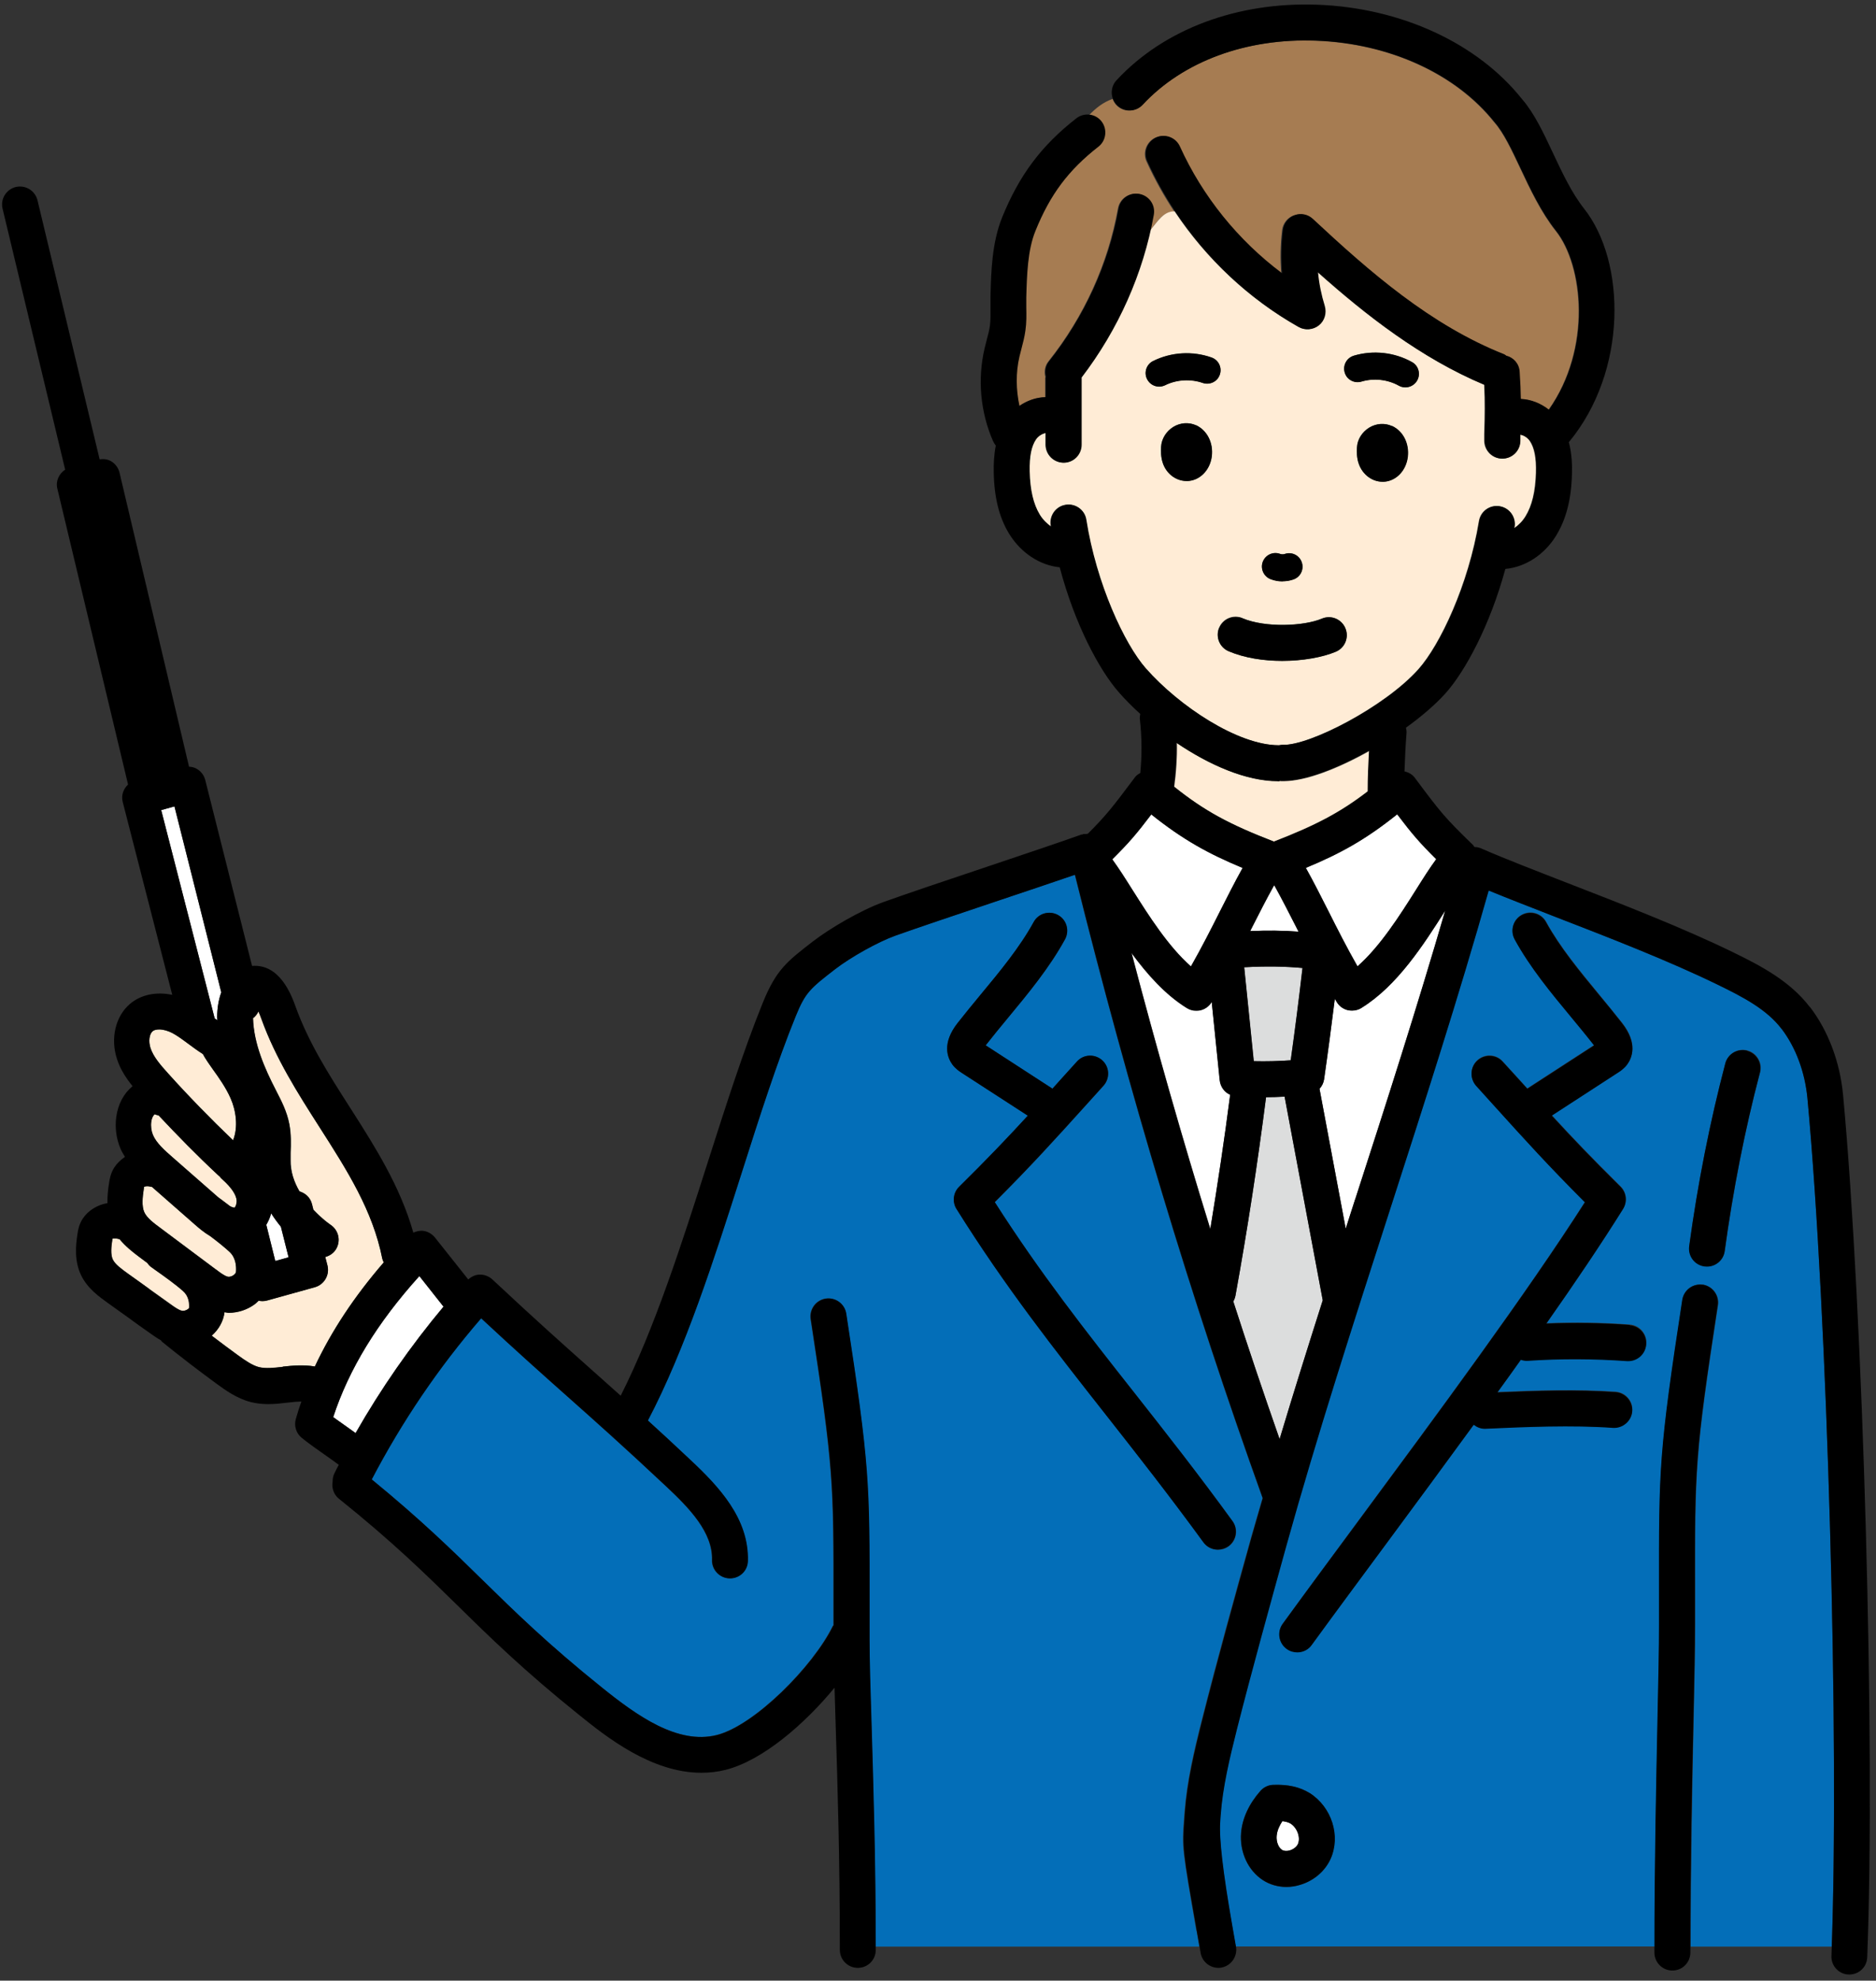 <svg width="397" height="419" viewBox="0 0 397 419" fill="none" xmlns="http://www.w3.org/2000/svg">
<rect x="0" y="0" width="397" height="419" fill="#333333" stroke="none"/>
<path d="M75.252 303.162C80.675 293.726 86.877 284.759 93.858 276.417L88.747 269.949C79.802 279.854 73.818 289.664 70.514 299.787C71.231 300.318 72.042 300.881 72.883 301.474C73.662 302.037 74.473 302.599 75.252 303.162Z" fill="white"/>
<path d="M61.071 265.981L59.45 259.545C58.734 258.67 58.017 257.702 57.362 256.671C57.144 257.514 56.77 258.326 56.334 259.108L58.235 266.762L61.04 265.981H61.071Z" fill="white"/>
<path d="M54.807 289.196C56.24 289.539 57.986 289.352 59.856 289.133C61.944 288.883 64.25 288.664 66.65 289.102C70.109 281.666 74.94 274.355 81.236 267.075C81.111 266.825 80.986 266.575 80.924 266.294C78.929 256.108 73.444 247.547 67.647 238.487C63.066 231.332 58.36 223.958 55.337 215.553C55.118 214.929 54.9 214.429 54.713 213.96C54.433 214.522 54.09 215.022 53.56 215.397C53.716 220.802 56.053 226.083 58.36 230.551L58.547 230.925C59.575 232.894 60.728 235.112 61.227 237.737C61.663 239.892 61.601 242.048 61.539 243.923V245.423C61.476 247.86 62.255 250.109 63.377 252.015C64.624 252.39 65.684 253.327 66.026 254.671L66.338 255.921C68.177 257.858 69.829 259.014 69.985 259.108C71.73 260.295 72.166 262.638 71.013 264.388C70.483 265.169 69.704 265.669 68.832 265.888L69.299 267.7C69.798 269.699 68.613 271.73 66.619 272.293L56.49 275.104C56.147 275.198 55.804 275.229 55.492 275.229C55.243 275.229 54.994 275.167 54.744 275.136C54.433 275.417 54.121 275.729 53.778 275.979C52.189 277.104 50.288 277.698 48.418 277.698C48.106 277.698 47.825 277.604 47.514 277.573C47.296 279.479 46.33 281.197 44.802 282.541C46.61 283.915 48.449 285.29 50.288 286.634C51.908 287.821 53.404 288.821 54.807 289.196V289.196Z" fill="#FFECD6"/>
<path d="M274.809 197.088C274.684 196.807 274.529 196.557 274.404 196.276C272.846 193.214 271.35 190.277 269.667 187.215C267.984 190.246 266.488 193.183 264.929 196.276C264.805 196.495 264.711 196.745 264.587 196.963C268.295 196.807 271.661 196.869 274.809 197.088V197.088Z" fill="white"/>
<path d="M376.972 217.615C373.855 213.523 368.931 210.929 363.352 208.211C353.036 203.212 340.32 198.275 329.069 193.901C324.052 191.964 319.221 190.09 314.982 188.34C308.687 210.617 301.269 233.612 294.07 255.921C286.465 279.416 278.611 303.693 272.16 326.97C268.638 339.623 264.992 352.715 261.719 365.681C260.161 371.867 258.696 377.96 258.26 383.959L258.166 385.333C257.896 388.708 258.738 395.977 260.691 407.142L261.501 411.766H350.169C350.169 393.207 350.543 376.647 350.823 363.275C351.01 355.027 351.135 348.309 351.135 343.748V336.499C351.104 310.566 351.104 307.223 356.059 274.948C356.371 272.886 358.334 271.449 360.391 271.761C362.448 272.074 363.882 274.011 363.57 276.104C358.709 307.817 358.708 310.535 358.74 336.499V343.779C358.74 348.403 358.615 355.152 358.428 363.463C358.148 376.804 357.805 393.332 357.773 411.797H387.631C389.22 366.962 386.696 277.323 382.488 232.238C381.958 226.739 380.026 221.521 377.034 217.584L376.972 217.615ZM281.541 393.269C280.357 395.894 278.019 397.893 275.09 398.737C274.123 399.018 273.157 399.174 272.191 399.174C270.415 399.174 268.7 398.706 267.236 397.737C264.088 395.706 262.28 391.77 262.623 387.677C262.904 384.646 264.306 381.584 266.706 378.866C267.392 378.085 268.358 377.616 269.386 377.585C272.534 377.46 275.058 378.022 277.115 379.303C281.821 382.271 283.754 388.395 281.541 393.269ZM344.621 287.852C344.621 287.852 344.434 287.852 344.341 287.852C337.36 287.321 330.285 287.321 323.304 287.79C322.805 287.79 322.338 287.727 321.87 287.571C320.249 289.852 318.598 292.164 316.915 294.476C324.769 294.132 333.931 293.851 341.941 294.413C344.029 294.569 345.588 296.382 345.432 298.475C345.276 300.568 343.406 302.099 341.38 301.974C332.778 301.349 322.587 301.818 314.359 302.162C314.297 302.162 314.234 302.162 314.203 302.162C313.33 302.162 312.551 301.818 311.897 301.318C305.819 309.629 299.68 317.971 293.758 325.97C287.93 333.843 282.414 341.279 277.614 347.903C276.866 348.934 275.713 349.465 274.56 349.465C273.781 349.465 273.001 349.215 272.316 348.747C270.633 347.497 270.259 345.122 271.474 343.435C276.305 336.811 281.821 329.344 287.65 321.439C304.323 298.881 323.148 273.48 335.396 254.265C327.698 246.61 322.93 241.33 316.011 233.644L312.395 229.644C310.993 228.082 311.087 225.676 312.645 224.27C314.203 222.864 316.603 222.958 318.005 224.52L321.652 228.52C322.182 229.113 322.68 229.676 323.21 230.238L337.328 221.084C337.328 221.084 337.328 221.052 337.297 221.021C335.77 219.084 334.181 217.116 332.56 215.178C328.259 209.992 323.834 204.618 320.561 198.65C319.564 196.807 320.218 194.495 322.057 193.495C323.896 192.495 326.202 193.151 327.199 194.995C330.129 200.338 334.336 205.399 338.388 210.336C340.04 212.366 341.692 214.366 343.281 216.366C346.647 220.677 345.401 223.708 344.372 225.114C343.686 226.02 342.876 226.551 342.409 226.864L328.415 235.924C332.778 240.674 336.986 245.079 342.938 250.953C344.216 252.203 344.434 254.171 343.499 255.671C338.949 262.951 333.37 271.199 327.262 279.916C333.152 279.697 339.074 279.76 344.902 280.197C346.99 280.353 348.548 282.166 348.393 284.259C348.237 286.259 346.585 287.79 344.621 287.79V287.852ZM372.453 226.895C369.274 238.955 366.781 251.64 365.004 264.606C364.755 266.512 363.134 267.887 361.264 267.887C361.108 267.887 360.921 267.887 360.734 267.856C358.646 267.575 357.213 265.669 357.493 263.575C359.301 250.297 361.856 237.299 365.129 224.927C365.659 222.896 367.716 221.708 369.773 222.208C371.798 222.739 373.014 224.833 372.484 226.864L372.453 226.895Z" fill="#036EB8"/>
<path d="M265.335 224.489C267.953 224.552 270.539 224.489 273.126 224.302C274.03 217.865 274.871 211.304 275.619 204.774C271.911 204.431 267.921 204.368 263.278 204.618L265.303 224.489H265.335Z" fill="#DCDDDD"/>
<path d="M253.18 408.485C250.157 391.145 250.094 390.801 250.562 384.771L250.655 383.427C251.154 376.804 252.681 370.367 254.333 363.837C257.637 350.777 261.283 337.655 264.836 324.97C265.584 322.314 266.394 319.596 267.173 316.909C251.995 274.698 238.999 231.488 227.436 185.028C222.73 186.653 216.435 188.777 210.264 190.839C202.223 193.526 193.87 196.338 189.382 197.932C185.798 199.213 180.001 202.462 176.698 204.993C171.462 209.055 170.402 209.867 168.345 214.929C164.356 224.739 160.741 236.112 156.876 248.172C151.017 266.544 144.939 285.446 137.054 300.475C139.735 302.912 142.695 305.661 146.03 308.786C152.045 314.441 158.466 321.221 158.216 330.188C158.154 332.25 156.471 333.874 154.445 333.874H154.32C152.232 333.812 150.581 332.062 150.643 329.969C150.799 324.158 145.906 319.065 140.857 314.347C131.881 305.942 125.835 300.537 119.944 295.319C114.677 290.633 109.285 285.821 101.774 278.854C92.767 289.258 85.007 300.693 78.618 312.941C88.996 321.439 95.697 327.969 102.117 334.281C108.88 340.904 115.861 347.778 127.331 356.964C134.748 362.931 143.381 369.086 151.64 367.024C159.65 365.025 172.054 352.465 176.199 343.998C176.23 343.935 176.293 343.873 176.355 343.81V339.436C176.386 313.472 176.386 310.754 171.524 279.041C171.213 276.979 172.615 275.042 174.703 274.698C176.791 274.386 178.724 275.792 179.035 277.885C183.991 310.191 183.991 313.503 183.96 339.436V346.685C183.96 351.215 184.147 357.307 184.396 365.025C184.77 377.522 185.269 393.019 185.269 411.797H253.803L253.211 408.454L253.18 408.485ZM202.441 255.764C201.506 254.265 201.724 252.296 203.002 251.047C208.955 245.173 213.162 240.767 217.526 236.018L203.532 226.957C203.033 226.645 202.223 226.114 201.568 225.208C200.509 223.771 199.262 220.771 202.659 216.428C204.218 214.429 205.869 212.398 207.552 210.398C211.604 205.493 215.811 200.4 218.741 195.057C219.738 193.214 222.045 192.558 223.883 193.558C225.722 194.557 226.377 196.869 225.379 198.713C222.107 204.68 217.681 210.023 213.38 215.21C211.76 217.178 210.139 219.115 208.612 221.084C208.612 221.084 208.612 221.115 208.581 221.146L222.699 230.301C223.229 229.738 223.728 229.176 224.257 228.582L227.904 224.583C229.306 223.021 231.706 222.927 233.264 224.333C234.823 225.739 234.916 228.145 233.514 229.707L229.899 233.706C222.98 241.361 218.18 246.641 210.513 254.327C220.05 269.262 229.743 281.572 239.996 294.569C246.666 303.037 253.554 311.816 260.847 321.814C262.093 323.501 261.719 325.876 260.005 327.126C259.319 327.626 258.54 327.844 257.761 327.844C256.577 327.844 255.424 327.313 254.707 326.282C247.507 316.378 240.651 307.692 234.044 299.256C223.104 285.352 212.757 272.23 202.472 255.764H202.441Z" fill="#036EB8"/>
<path d="M261.002 275.354C264.15 285.134 267.423 294.819 270.789 304.443C273.718 294.694 276.804 284.853 279.92 275.073L271.848 231.988C270.539 232.05 269.23 232.081 267.921 232.113C266.145 246.11 263.963 260.232 261.439 274.136C261.345 274.573 261.189 274.979 260.971 275.354H261.002Z" fill="#DCDDDD"/>
<path d="M46.735 249.172C46.735 249.172 46.641 249.016 46.579 248.953C46.33 248.766 46.142 248.578 46.018 248.453C41.748 244.454 37.603 240.236 33.583 235.956C33.302 235.893 33.022 235.831 32.772 235.706C32.367 236.018 32.118 236.612 32.024 237.299C31.899 238.205 32.024 239.205 32.367 240.049C33.084 241.798 34.86 243.361 36.574 244.86L46.205 253.296L46.859 253.765C47.483 254.233 48.106 254.702 48.729 255.171C49.384 255.514 49.633 255.483 49.695 255.483C49.882 255.358 50.288 254.452 50.069 253.577C49.664 252.015 48.168 250.484 46.766 249.203L46.735 249.172Z" fill="#FFECD6"/>
<path d="M48.168 270.074C48.511 270.168 49.041 270.043 49.415 269.762C49.664 269.606 49.914 269.324 49.945 269.043C50.038 267.793 49.882 266.044 48.573 264.825C47.483 263.825 46.049 262.669 44.491 261.513C43.119 260.701 42.06 259.764 41.343 259.139L32.149 251.078C32.149 251.078 32.055 251.078 31.993 251.078C31.12 250.797 30.497 251.015 30.435 251.109C30.528 251.015 30.466 251.265 30.435 251.422C30.154 253.265 29.967 255.14 30.528 256.421C31.058 257.639 32.554 258.733 33.863 259.701L45.737 268.574C46.61 269.231 47.483 269.887 48.168 270.074Z" fill="#FFECD6"/>
<path d="M31.962 268.012C31.65 267.793 31.401 267.481 31.183 267.168L29.344 265.794C28.097 264.856 26.601 263.669 25.292 262.107C25.23 262.107 25.199 262.107 25.137 262.107C24.513 261.919 24.046 261.951 23.796 262.044C23.796 262.076 23.796 262.138 23.796 262.169C23.547 263.763 23.391 265.419 23.89 266.45C24.389 267.481 25.822 268.512 27.069 269.418C29.032 270.824 30.341 271.761 31.65 272.699C32.928 273.605 34.206 274.542 36.107 275.886C36.949 276.479 37.79 277.104 38.476 277.26C39.099 277.448 39.972 276.948 40.065 276.635C40.127 275.604 40.003 274.136 38.787 273.105C37.26 271.761 35.016 270.137 32.803 268.574L31.962 267.981V268.012Z" fill="#FFECD6"/>
<path d="M32.273 218.178C31.588 218.772 31.401 220.302 31.837 221.677C32.429 223.489 33.863 225.177 35.546 227.051C39.94 231.925 44.584 236.674 49.321 241.205C50.443 238.424 49.976 234.925 48.792 232.3C47.794 230.051 46.33 227.989 45.052 226.208C44.179 225.02 43.462 223.958 42.932 222.958C41.842 222.271 40.844 221.552 39.878 220.834C38.725 219.99 37.634 219.178 36.543 218.584C35.546 218.053 34.517 217.772 33.676 217.772C33.084 217.772 32.585 217.897 32.242 218.178H32.273Z" fill="#FFECD6"/>
<path d="M36.917 170.593L34.112 171.374L45.426 215.428C45.613 215.553 45.8 215.71 45.987 215.835C45.987 215.585 45.956 215.366 45.956 215.116C45.956 213.366 46.236 211.554 46.828 209.929L36.948 170.625L36.917 170.593Z" fill="white"/>
<path d="M273.064 385.74C272.752 385.552 272.222 385.333 271.35 385.24C270.757 386.146 270.259 387.239 270.165 388.364C270.041 389.583 270.539 390.832 271.318 391.332C271.724 391.582 272.316 391.613 272.97 391.426C273.718 391.207 274.404 390.676 274.653 390.114C275.277 388.739 274.529 386.646 273.095 385.74H273.064Z" fill="white"/>
<path d="M273.874 45.555C275.214 45.055 276.71 45.367 277.739 46.336C289.675 57.427 302.64 68.8 318.255 74.987C318.411 75.049 318.535 75.174 318.691 75.268C320.218 75.674 321.402 76.986 321.496 78.673C321.621 80.985 321.714 82.766 321.745 84.422C323.833 84.485 325.922 85.297 327.698 86.703C336.83 73.768 335.053 56.209 329.225 48.867C326.077 44.899 323.771 39.993 321.745 35.682C319.907 31.776 318.192 28.121 316.229 25.902C308.063 15.623 294.007 9.218 278.518 8.624C263.651 8.031 250.281 12.998 241.742 22.184C240.308 23.715 237.908 23.809 236.381 22.372C235.945 21.965 235.664 21.466 235.446 20.934C233.514 21.591 231.924 22.84 230.522 24.309C231.457 24.434 232.329 24.902 232.953 25.715C234.231 27.371 233.95 29.745 232.298 31.058C225.94 36.025 222.076 41.181 218.959 48.898C217.307 52.959 217.183 58.271 217.027 62.958C217.027 63.676 217.027 64.395 217.027 65.114C217.027 66.676 217.089 68.3 216.84 69.987C216.653 71.362 216.31 72.612 215.998 73.831C215.843 74.362 215.718 74.893 215.593 75.424C214.783 78.861 214.814 82.485 215.593 85.922C217.276 84.735 219.24 84.079 221.172 84.047V79.986C221.172 79.986 221.203 79.829 221.203 79.736C220.923 78.642 221.078 77.424 221.858 76.455C229.4 66.988 234.48 55.803 236.568 44.117C236.942 42.055 238.906 40.681 240.962 41.056C243.019 41.431 244.391 43.399 244.017 45.461C243.799 46.586 243.549 47.711 243.3 48.835C244.921 46.898 246.167 44.711 248.505 44.774C246.261 41.399 244.297 37.837 242.614 34.151C241.742 32.245 242.614 29.995 244.484 29.12C246.385 28.245 248.629 29.12 249.502 30.995C254.302 41.587 261.844 50.866 271.131 57.834C270.882 54.772 270.944 51.678 271.318 48.648C271.505 47.242 272.44 46.055 273.781 45.555H273.874Z" fill="#A67C52"/>
<path d="M243.362 48.804C240.838 59.989 235.851 70.644 228.776 79.892V94.045C228.808 96.139 227.125 97.857 225.037 97.857C222.948 97.857 221.265 96.17 221.234 94.077V91.577C220.58 91.671 219.707 92.139 219.177 92.889C218.18 94.327 217.744 96.483 217.806 99.669C217.868 103.606 218.585 106.606 219.956 108.855C220.611 109.917 221.452 110.792 222.387 111.417C222.387 111.323 222.356 111.23 222.325 111.136C222.013 109.074 223.416 107.105 225.473 106.793C227.53 106.481 229.493 107.887 229.805 109.949C231.924 123.509 237.877 136.256 242.396 141.38C249.409 149.347 261.844 157.627 270.508 157.658C270.539 157.658 270.602 157.658 270.633 157.658C270.882 157.627 271.131 157.533 271.412 157.565C277.022 157.783 293.072 149.504 300.147 141.568C304.697 136.475 310.744 123.758 312.956 110.23C313.299 108.168 315.232 106.731 317.32 107.105C319.377 107.449 320.779 109.418 320.436 111.48C320.436 111.573 320.405 111.667 320.374 111.761C321.309 111.136 322.151 110.292 322.805 109.23C324.176 107.012 324.893 104.012 325.018 100.044C325.111 96.857 324.675 94.702 323.709 93.264C323.179 92.514 322.338 92.046 321.683 91.952C321.683 91.952 321.683 91.983 321.683 92.015V93.296C321.621 95.358 319.938 97.014 317.881 97.014C317.881 97.014 317.818 97.014 317.787 97.014C315.699 96.982 314.047 95.233 314.078 93.139V91.858C314.203 87.578 314.234 85.266 314.078 81.392C300.677 75.768 288.99 66.644 278.798 57.552C279.048 59.989 279.515 62.395 280.232 64.707C280.699 66.207 280.232 67.8 278.985 68.8C277.77 69.769 276.087 69.925 274.747 69.144C264.244 63.208 255.237 54.74 248.567 44.711C246.23 44.649 244.983 46.836 243.362 48.773V48.804ZM251.185 101.731C251.185 101.731 251.123 101.731 251.091 101.731C248.91 101.731 246.915 100.263 246.105 98.013C245.606 96.639 245.669 95.358 245.7 94.514C245.793 92.858 246.759 91.234 248.287 90.296C249.751 89.39 251.559 89.265 253.086 89.953C255.424 91.015 256.764 93.671 256.421 96.514C256.047 99.513 253.834 101.7 251.154 101.763L251.185 101.731ZM292.636 101.888C292.636 101.888 292.574 101.888 292.543 101.888C290.361 101.888 288.366 100.419 287.556 98.17C287.057 96.826 287.12 95.514 287.151 94.67C287.213 92.983 288.21 91.39 289.738 90.452C291.234 89.546 293.01 89.421 294.537 90.109C296.875 91.171 298.215 93.796 297.872 96.67C297.498 99.669 295.285 101.856 292.605 101.919L292.636 101.888ZM286.465 75.237C290.548 74.018 295.067 74.487 298.807 76.58C300.178 77.33 300.677 79.08 299.929 80.454C299.399 81.392 298.433 81.923 297.436 81.923C296.968 81.923 296.501 81.798 296.064 81.579C293.696 80.267 290.735 79.923 288.117 80.704C286.59 81.142 285.032 80.298 284.595 78.798C284.159 77.299 285 75.705 286.496 75.237H286.465ZM267.236 118.822C267.797 117.353 269.448 116.604 270.913 117.166C271.225 117.291 271.599 117.291 271.911 117.166C273.407 116.666 275.027 117.478 275.495 118.978C275.962 120.478 275.183 122.071 273.687 122.571C272.939 122.821 272.191 122.946 271.443 122.946C270.57 122.946 269.729 122.79 268.887 122.477C267.423 121.915 266.675 120.29 267.236 118.791V118.822ZM262.966 130.788C267.734 132.819 275.9 132.476 279.733 130.851C281.666 130.039 283.878 130.945 284.689 132.882C285.499 134.819 284.595 137.037 282.663 137.85C279.827 139.037 275.65 139.787 271.318 139.787C267.391 139.787 263.34 139.193 260.005 137.756C258.073 136.943 257.169 134.694 257.979 132.788C258.79 130.851 261.002 129.945 262.935 130.757L262.966 130.788ZM256.39 75.612C257.855 76.143 258.634 77.767 258.135 79.236C257.605 80.736 255.985 81.485 254.52 80.985C251.964 80.079 248.972 80.267 246.541 81.485C246.136 81.673 245.7 81.766 245.295 81.766C244.235 81.766 243.238 81.173 242.739 80.173C242.053 78.767 242.614 77.049 244.017 76.361C247.85 74.455 252.369 74.174 256.39 75.612Z" fill="#FFECD6"/>
<path d="M256.452 211.929C255.922 212.804 255.081 213.429 254.115 213.648C253.834 213.71 253.523 213.741 253.211 213.741C252.525 213.741 251.84 213.554 251.216 213.179C246.635 210.367 242.801 206.055 239.467 201.525C244.702 221.521 250.25 240.924 256.14 259.951C257.699 250.484 259.132 240.986 260.348 231.519C259.132 230.988 258.291 229.832 258.135 228.457L256.421 211.898L256.452 211.929Z" fill="white"/>
<path d="M288.117 213.241C287.525 213.616 286.839 213.804 286.122 213.804C285.811 213.804 285.53 213.773 285.219 213.71C284.221 213.46 283.38 212.835 282.881 211.992C282.725 211.742 282.632 211.554 282.476 211.304C281.759 217.022 281.042 222.74 280.201 228.363C280.076 229.113 279.733 229.801 279.235 230.332L284.782 259.92C285.468 257.827 286.154 255.702 286.808 253.609C293.322 233.487 299.96 212.804 305.819 192.652C301.3 199.775 295.69 208.555 288.086 213.241H288.117Z" fill="white"/>
<path d="M270.976 165.188C270.82 165.188 270.664 165.282 270.508 165.282C263.776 165.282 255.985 161.876 249.066 157.19C249.128 160.314 248.91 163.407 248.505 166.438C254.956 171.593 260.161 174.405 269.698 178.092C278.549 174.655 283.691 171.968 289.551 167.469C289.551 164.626 289.675 161.751 289.831 158.846C283.224 162.564 276.367 165.251 271.661 165.251C271.443 165.251 271.225 165.251 271.038 165.251L270.976 165.188Z" fill="#FFECD6"/>
<path d="M276.336 183.591C278.082 186.715 279.578 189.715 281.167 192.839C283.006 196.495 284.907 200.213 287.276 204.431C292.106 200.181 296.189 193.714 299.586 188.34C301.145 185.872 302.578 183.653 303.918 181.779C300.397 178.279 298.838 176.467 295.659 172.28C288.896 177.686 283.536 180.623 276.305 183.622L276.336 183.591Z" fill="white"/>
<path d="M235.384 181.779C236.755 183.622 238.189 185.872 239.716 188.34C243.113 193.714 247.227 200.181 252.026 204.431C254.395 200.244 256.296 196.495 258.135 192.839C259.725 189.715 261.221 186.715 262.966 183.591C255.735 180.591 250.375 177.654 243.612 172.249C240.433 176.436 238.874 178.248 235.353 181.747L235.384 181.779Z" fill="white"/>
<path d="M257.73 327.813C258.509 327.813 259.288 327.563 259.974 327.094C261.657 325.845 262.031 323.47 260.815 321.783C253.554 311.785 246.666 303.037 239.996 294.569C229.743 281.572 220.05 269.231 210.513 254.296C218.211 246.61 223.011 241.298 229.961 233.612L233.514 229.676C234.916 228.113 234.823 225.708 233.264 224.302C231.706 222.896 229.306 222.989 227.904 224.552L224.351 228.488C223.79 229.113 223.26 229.707 222.73 230.301L208.612 221.146C208.612 221.146 208.612 221.115 208.643 221.084C210.17 219.146 211.76 217.178 213.38 215.241C217.681 210.054 222.107 204.68 225.379 198.713C226.377 196.869 225.722 194.557 223.883 193.558C222.045 192.558 219.738 193.214 218.741 195.057C215.811 200.4 211.604 205.493 207.521 210.398C205.869 212.398 204.218 214.429 202.628 216.428C199.262 220.74 200.509 223.771 201.537 225.208C202.223 226.114 203.033 226.645 203.501 226.957L217.494 236.018C213.131 240.767 208.924 245.173 202.971 251.047C201.693 252.296 201.475 254.265 202.41 255.764C212.695 272.199 223.042 285.352 233.981 299.256C240.589 307.661 247.445 316.378 254.644 326.251C255.392 327.282 256.546 327.813 257.699 327.813H257.73Z" fill="black"/>
<path d="M382.987 213.023C378.842 207.617 372.889 204.431 366.656 201.4C356.059 196.245 343.188 191.246 331.812 186.84C324.987 184.184 318.566 181.716 313.486 179.498C313.019 179.279 312.489 179.185 312.021 179.185C311.928 179.06 311.866 178.935 311.772 178.81C305.664 172.874 304.978 171.999 299.399 164.532C298.869 163.813 298.059 163.376 297.218 163.188C297.311 160.47 297.436 157.752 297.654 155.034C297.685 154.659 297.592 154.284 297.529 153.94C300.833 151.566 303.731 149.066 305.851 146.723C310.089 142.005 315.325 132.257 318.566 120.353C322.743 119.978 326.825 117.385 329.319 113.292C331.407 109.886 332.529 105.637 332.653 100.325C332.716 98.451 332.654 96.014 331.999 93.546C344.466 78.517 344.123 55.365 335.209 44.117C332.622 40.837 330.597 36.556 328.664 32.432C326.607 28.027 324.644 23.903 322.119 20.997C312.707 9.155 296.563 1.688 278.892 1.001C261.875 0.345 246.323 6.156 236.288 16.966C234.854 18.497 234.947 20.903 236.475 22.34C238.002 23.778 240.402 23.684 241.835 22.153C250.375 12.967 263.807 8.031 278.611 8.593C294.101 9.187 308.157 15.592 316.322 25.871C318.286 28.089 320 31.776 321.839 35.682C323.865 39.993 326.171 44.867 329.319 48.835C335.147 56.178 336.954 73.737 327.792 86.672C326.015 85.266 323.927 84.485 321.839 84.391C321.808 82.735 321.745 80.954 321.59 78.642C321.496 76.955 320.343 75.643 318.753 75.237C318.598 75.143 318.504 75.018 318.348 74.955C302.703 68.769 289.769 57.428 277.832 46.305C276.804 45.336 275.308 45.024 273.968 45.523C272.627 46.023 271.692 47.211 271.505 48.617C271.131 51.647 271.069 54.74 271.318 57.802C262.031 50.866 254.489 41.556 249.689 30.964C248.816 29.058 246.572 28.214 244.671 29.089C242.77 29.964 241.929 32.214 242.801 34.119C249.471 48.804 260.847 61.27 274.871 69.175C276.212 69.925 277.894 69.8 279.11 68.832C280.325 67.863 280.793 66.238 280.357 64.739C279.64 62.426 279.141 60.021 278.923 57.584C289.114 66.676 300.77 75.799 314.172 81.423C314.359 85.235 314.297 87.578 314.203 91.796V93.139C314.141 95.233 315.793 96.982 317.881 97.014C317.881 97.014 317.943 97.014 317.974 97.014C320.031 97.014 321.714 95.358 321.745 93.296V91.952C322.431 92.046 323.272 92.514 323.802 93.264C324.8 94.702 325.205 96.857 325.111 100.044C325.018 103.981 324.27 106.98 322.899 109.23C322.244 110.292 321.371 111.136 320.468 111.761C320.468 111.667 320.499 111.573 320.53 111.48C320.873 109.417 319.47 107.449 317.413 107.105C315.325 106.762 313.393 108.168 313.05 110.23C310.837 123.758 304.791 136.475 300.241 141.568C293.166 149.504 277.178 157.783 271.505 157.565C271.225 157.565 270.976 157.627 270.726 157.658C270.695 157.658 270.633 157.658 270.602 157.658C261.937 157.627 249.502 149.347 242.49 141.38C237.971 136.256 232.018 123.477 229.898 109.949C229.587 107.887 227.623 106.449 225.566 106.793C223.509 107.105 222.076 109.074 222.419 111.136C222.419 111.23 222.45 111.323 222.481 111.417C221.577 110.792 220.704 109.949 220.05 108.886C218.679 106.637 217.993 103.637 217.9 99.701C217.837 96.514 218.274 94.358 219.271 92.921C219.801 92.171 220.673 91.702 221.328 91.608V94.108C221.328 96.201 223.042 97.888 225.13 97.888C227.218 97.888 228.901 96.17 228.901 94.077V79.923C228.901 79.923 228.87 79.923 228.87 79.892C236.662 69.706 241.96 57.834 244.173 45.43C244.547 43.368 243.175 41.399 241.118 41.024C239.03 40.649 237.098 42.024 236.724 44.086C234.636 55.772 229.524 66.957 222.013 76.424C221.234 77.392 221.078 78.58 221.359 79.704C221.359 79.798 221.297 79.861 221.297 79.954V84.016C219.364 84.047 217.432 84.704 215.749 85.891C215.001 82.454 214.939 78.83 215.749 75.393C215.874 74.862 216.03 74.331 216.154 73.799C216.466 72.581 216.809 71.331 216.996 69.956C217.245 68.238 217.214 66.644 217.183 65.082C217.183 64.364 217.183 63.645 217.183 62.926C217.307 58.24 217.463 52.928 219.115 48.867C222.232 41.149 226.096 35.994 232.454 31.026C234.106 29.745 234.386 27.34 233.109 25.683C231.831 24.028 229.431 23.746 227.779 25.027C220.362 30.808 215.687 37.088 212.071 45.992C209.921 51.335 209.734 57.365 209.609 62.708C209.609 63.551 209.609 64.364 209.609 65.207C209.609 66.519 209.64 67.8 209.485 68.925C209.36 69.831 209.111 70.8 208.83 71.831C208.674 72.456 208.518 73.049 208.363 73.674C206.836 80.204 207.459 87.172 210.139 93.296C210.295 93.639 210.513 93.983 210.731 94.264C210.326 96.326 210.264 98.295 210.295 99.888C210.388 105.231 211.448 109.48 213.536 112.886C216.03 116.979 220.081 119.603 224.257 120.009C227.405 131.944 232.579 141.693 236.786 146.473C238.126 148.004 239.654 149.535 241.305 151.035C241.243 151.378 241.181 151.722 241.212 152.097C241.648 155.815 241.679 159.752 241.305 163.532C240.807 163.782 240.37 164.126 240.059 164.594C235.353 170.874 234.075 172.499 230.21 176.373C230.085 176.373 229.961 176.405 229.836 176.436C229.649 176.436 229.462 176.436 229.275 176.436C229.213 176.436 229.151 176.498 229.088 176.53C229.026 176.53 228.964 176.53 228.901 176.53C224.382 178.154 216.061 180.935 207.989 183.653C199.885 186.371 191.502 189.183 186.92 190.839C182.09 192.589 175.638 196.37 171.992 199.182C166.538 203.399 164.262 205.149 161.426 212.117C157.344 222.208 153.666 233.706 149.77 245.891C144.223 263.232 138.519 281.072 131.351 295.257C129.2 293.32 127.143 291.508 125.118 289.695C119.258 284.478 113.181 279.072 104.205 270.668C103.457 269.98 102.491 269.606 101.463 269.637C100.559 269.668 99.748 270.074 99.094 270.668L92.05 261.795C91.365 260.951 90.367 260.42 89.276 260.357C88.653 260.357 88.03 260.514 87.469 260.763C84.695 250.953 79.335 242.548 74.13 234.394C69.579 227.301 65.31 220.584 62.567 212.991C61.663 210.461 59.201 203.868 53.342 204.337L43.431 165.001C43.182 164.001 42.527 163.157 41.654 162.657C41.156 162.345 40.564 162.22 40.003 162.189L25.292 99.982C25.043 98.982 24.42 98.107 23.516 97.576C22.768 97.139 21.895 97.045 21.085 97.17L7.933 42.368C7.434 40.337 5.408 39.087 3.351 39.556C1.325 40.056 0.048 42.087 0.546 44.149L13.792 99.357C12.483 100.2 11.735 101.794 12.14 103.387L27.1 165.969C26.103 166.875 25.604 168.281 25.978 169.687L36.45 210.461C33.084 209.742 29.811 210.398 27.474 212.398C24.42 215.022 23.329 219.709 24.762 224.052C25.479 226.27 26.695 228.082 28.066 229.801C28.066 229.801 28.066 229.801 28.035 229.801C26.196 231.3 24.981 233.581 24.607 236.268C24.295 238.549 24.607 240.861 25.479 242.954C25.76 243.61 26.103 244.173 26.445 244.735C25.573 245.329 24.794 246.048 24.201 246.954C23.391 248.203 23.204 249.484 23.079 250.265C22.861 251.64 22.706 253.077 22.737 254.515C20.617 254.89 18.716 256.014 17.532 257.764C16.722 258.983 16.503 260.264 16.41 260.951C15.974 263.638 15.755 266.762 17.127 269.699C18.467 272.542 20.96 274.292 22.768 275.604C24.669 276.948 25.947 277.885 27.225 278.791C28.534 279.76 29.843 280.697 31.806 282.072C32.461 282.541 33.209 283.072 34.05 283.54C34.144 283.634 34.206 283.759 34.299 283.853C38.102 286.946 42.029 289.945 45.956 292.82C47.732 294.101 50.132 295.85 53.061 296.6C54.308 296.913 55.555 297.038 56.739 297.038C58.173 297.038 59.544 296.882 60.822 296.725C61.85 296.6 62.848 296.507 63.783 296.475C63.346 297.725 62.941 298.944 62.598 300.193C62.193 301.631 62.661 303.193 63.814 304.13C65.091 305.192 66.806 306.411 68.644 307.692C69.704 308.442 70.733 309.16 71.699 309.879C71.387 310.473 71.044 311.066 70.764 311.691C70.483 312.254 70.39 312.816 70.39 313.41C70.172 314.722 70.577 316.128 71.699 317.034C83.168 326.22 90.149 333.093 96.912 339.717C103.8 346.497 110.937 353.464 122.687 362.9C128.203 367.337 137.802 375.023 148.43 375.023C150.113 375.023 151.858 374.835 153.572 374.398C161.395 372.43 170.34 364.65 176.604 357.026C176.667 359.557 176.76 362.275 176.854 365.306C177.259 377.897 177.726 393.551 177.726 412.484C177.726 414.578 179.409 416.296 181.529 416.296C183.648 416.296 185.331 414.609 185.331 412.484C185.331 393.426 184.832 377.71 184.458 365.056C184.209 357.339 184.022 351.246 184.022 346.716V339.436C184.053 313.535 184.053 310.191 179.098 277.916C178.786 275.854 176.854 274.417 174.765 274.73C172.709 275.042 171.275 276.979 171.587 279.072C176.448 310.785 176.448 313.503 176.417 339.436V343.841C176.417 343.841 176.293 343.966 176.261 344.029C172.116 352.496 159.712 365.025 151.702 367.056C143.412 369.118 134.81 362.963 127.393 356.995C115.955 347.809 108.942 340.936 102.179 334.312C95.759 328.001 89.058 321.471 78.68 312.972C85.069 300.756 92.829 289.289 101.837 278.885C109.348 285.884 114.77 290.695 120.038 295.382C125.897 300.6 131.974 305.974 140.919 314.378C145.968 319.096 150.861 324.189 150.705 330C150.643 332.094 152.295 333.843 154.383 333.906H154.507C156.564 333.906 158.247 332.281 158.279 330.219C158.528 321.252 152.139 314.472 146.093 308.817C142.758 305.661 139.797 302.943 137.117 300.506C145.002 285.477 151.079 266.575 156.938 248.203C160.772 236.143 164.418 224.77 168.408 214.96C170.465 209.898 171.524 209.086 176.76 205.024C180.033 202.493 185.861 199.244 189.445 197.963C193.964 196.338 202.285 193.558 210.357 190.839C216.497 188.777 222.793 186.684 227.499 185.059C239.03 231.488 252.058 274.667 267.236 316.94C266.425 319.721 265.615 322.502 264.836 325.251C261.345 337.874 257.699 350.934 254.426 363.869C252.775 370.399 251.247 376.835 250.749 383.459L250.655 384.802C250.188 390.832 250.25 391.176 253.273 408.516L254.083 413.141C254.395 414.984 256.016 416.296 257.823 416.296C258.042 416.296 258.26 416.296 258.478 416.234C260.535 415.859 261.906 413.89 261.563 411.828L260.753 407.204C258.8 396.04 257.958 388.77 258.229 385.396L258.322 384.021C258.758 378.022 260.223 371.961 261.782 365.743C265.054 352.902 268.669 339.873 272.222 327.032C278.705 303.755 286.559 279.447 294.132 255.983C301.331 233.675 308.749 210.679 315.045 188.402C319.314 190.152 324.114 191.995 329.132 193.964C340.383 198.307 353.099 203.243 363.415 208.274C369.024 210.992 373.918 213.585 377.034 217.678C380.026 221.615 381.958 226.801 382.488 232.331C386.758 278.01 389.314 369.555 387.568 413.765C387.475 415.859 389.127 417.64 391.215 417.702C391.277 417.702 391.308 417.702 391.371 417.702C393.396 417.702 395.079 416.109 395.142 414.047C396.887 369.618 394.3 277.541 390.031 231.613C389.376 224.708 386.914 218.115 383.049 213.054L382.987 213.023ZM59.45 259.545L61.071 265.981L58.266 266.762L56.365 259.108C56.801 258.358 57.175 257.545 57.394 256.671C58.048 257.702 58.765 258.67 59.482 259.545H59.45ZM45.737 268.606L33.863 259.732C32.554 258.764 31.058 257.639 30.528 256.421C29.967 255.171 30.154 253.296 30.435 251.453C30.435 251.265 30.466 251.078 30.435 251.14C30.497 251.015 31.12 250.797 31.993 251.078C32.055 251.078 32.087 251.078 32.149 251.078L41.343 259.139C42.06 259.764 43.151 260.701 44.522 261.513C46.049 262.669 47.483 263.825 48.574 264.825C49.882 266.044 50.038 267.793 49.945 269.043C49.945 269.293 49.664 269.574 49.415 269.762C49.01 270.043 48.48 270.168 48.168 270.074C47.452 269.887 46.579 269.231 45.737 268.574V268.606ZM31.993 237.299C32.087 236.612 32.336 236.018 32.741 235.706C32.99 235.862 33.271 235.893 33.551 235.956C37.572 240.236 41.686 244.454 45.987 248.453C46.111 248.578 46.33 248.766 46.548 248.953C46.61 249.016 46.641 249.109 46.703 249.172C48.199 250.515 49.633 251.984 50.007 253.546C50.225 254.421 49.82 255.327 49.633 255.452C49.571 255.452 49.29 255.514 48.667 255.171C48.075 254.733 47.483 254.265 46.891 253.827L46.142 253.265L36.543 244.86C34.829 243.361 33.084 241.83 32.336 240.08C31.993 239.236 31.868 238.237 31.993 237.33V237.299ZM36.917 170.625L46.828 209.929C46.236 211.554 45.956 213.366 45.956 215.116C45.956 215.366 45.987 215.616 45.987 215.835C45.8 215.71 45.613 215.553 45.426 215.428L34.112 171.374L36.917 170.593V170.625ZM32.273 218.178C32.585 217.897 33.084 217.772 33.707 217.772C34.549 217.772 35.608 218.053 36.574 218.584C37.665 219.178 38.756 219.99 39.878 220.834C40.844 221.552 41.842 222.302 42.932 222.989C43.462 223.989 44.21 225.02 45.052 226.239C46.361 228.051 47.794 230.082 48.792 232.331C49.945 234.956 50.443 238.455 49.322 241.236C44.553 236.674 39.909 231.925 35.546 227.051C33.863 225.208 32.429 223.521 31.837 221.677C31.401 220.302 31.588 218.771 32.273 218.178V218.178ZM31.526 272.636C30.248 271.699 28.939 270.762 27.038 269.418C25.791 268.512 24.357 267.512 23.859 266.45C23.36 265.419 23.516 263.763 23.765 262.169C23.765 262.138 23.765 262.076 23.765 262.044C24.015 261.982 24.513 261.919 25.105 262.107C25.168 262.107 25.199 262.107 25.261 262.107C26.539 263.669 28.066 264.856 29.313 265.794L31.152 267.168C31.37 267.481 31.619 267.762 31.931 268.012L32.71 268.574C34.923 270.137 37.198 271.761 38.725 273.136C39.909 274.167 40.065 275.636 40.003 276.667C39.909 276.948 39.037 277.448 38.413 277.292C37.728 277.104 36.855 276.51 36.045 275.917C34.112 274.542 32.803 273.605 31.494 272.667L31.526 272.636ZM59.856 289.164C57.986 289.383 56.24 289.57 54.807 289.227C53.404 288.883 51.939 287.852 50.288 286.665C48.449 285.321 46.61 283.978 44.802 282.572C46.298 281.228 47.264 279.51 47.514 277.604C47.825 277.635 48.106 277.729 48.418 277.729C50.288 277.729 52.189 277.135 53.778 276.011C54.152 275.761 54.433 275.448 54.744 275.167C54.994 275.229 55.243 275.261 55.492 275.261C55.835 275.261 56.178 275.229 56.49 275.136L66.619 272.324C68.613 271.761 69.798 269.73 69.299 267.731L68.832 265.919C69.673 265.7 70.483 265.2 71.013 264.419C72.197 262.669 71.73 260.326 69.985 259.139C68.956 258.451 67.616 257.327 66.307 255.921L65.995 254.702C65.653 253.359 64.624 252.421 63.377 252.046C62.224 250.047 61.414 247.797 61.445 245.423V243.923C61.539 242.048 61.601 239.892 61.196 237.737C60.666 235.112 59.513 232.894 58.516 230.925L58.328 230.551C56.022 226.083 53.685 220.834 53.529 215.397C54.028 215.022 54.401 214.522 54.682 213.96C54.869 214.397 55.087 214.897 55.305 215.522C58.328 223.927 63.066 231.332 67.616 238.455C73.413 247.516 78.867 256.046 80.893 266.262C80.955 266.544 81.08 266.794 81.204 267.044C74.909 274.323 70.109 281.634 66.619 289.071C64.219 288.664 61.913 288.883 59.825 289.102L59.856 289.164ZM72.883 301.474C72.042 300.881 71.262 300.318 70.514 299.787C73.818 289.695 79.802 279.854 88.747 269.949L93.858 276.417C86.877 284.759 80.644 293.695 75.252 303.162C74.473 302.599 73.662 302.037 72.883 301.474ZM303.918 181.779C302.547 183.622 301.113 185.872 299.586 188.34C296.189 193.714 292.075 200.181 287.275 204.431C284.876 200.244 283.006 196.495 281.167 192.839C279.577 189.715 278.081 186.715 276.336 183.591C283.567 180.591 288.958 177.654 295.69 172.249C298.869 176.436 300.428 178.248 303.949 181.747L303.918 181.779ZM256.421 211.96L258.104 228.551C258.26 229.926 259.101 231.082 260.317 231.613C259.101 241.111 257.668 250.578 256.109 260.045C250.219 241.017 244.671 221.583 239.435 201.619C242.77 206.149 246.604 210.461 251.154 213.273C251.746 213.647 252.432 213.835 253.148 213.835C253.46 213.835 253.741 213.804 254.052 213.741C255.05 213.491 255.891 212.866 256.39 212.023L256.421 211.96ZM265.334 224.489L263.309 204.618C267.984 204.368 271.973 204.431 275.651 204.774C274.903 211.242 274.061 217.772 273.157 224.302C270.57 224.489 267.952 224.552 265.366 224.489H265.334ZM264.555 196.963C264.68 196.745 264.805 196.495 264.898 196.276C266.456 193.214 267.952 190.277 269.635 187.246C271.318 190.277 272.814 193.214 274.373 196.276C274.497 196.557 274.653 196.807 274.778 197.088C271.63 196.838 268.264 196.807 264.555 196.963V196.963ZM270.446 165.282C270.602 165.282 270.757 165.219 270.913 165.188C271.131 165.188 271.318 165.188 271.537 165.188C276.211 165.188 283.099 162.501 289.706 158.783C289.551 161.657 289.426 164.563 289.426 167.406C283.567 171.905 278.424 174.592 269.573 178.029C260.036 174.343 254.831 171.531 248.38 166.375C248.816 163.345 249.003 160.251 248.941 157.127C255.86 161.814 263.62 165.219 270.383 165.219L270.446 165.282ZM243.612 172.28C250.375 177.686 255.766 180.623 262.966 183.622C261.221 186.746 259.725 189.746 258.135 192.87C256.296 196.526 254.395 200.275 252.027 204.462C247.196 200.213 243.113 193.745 239.716 188.371C238.158 185.934 236.724 183.684 235.384 181.81C238.906 178.311 240.464 176.498 243.643 172.312L243.612 172.28ZM260.971 275.354C261.189 274.979 261.345 274.573 261.439 274.136C263.963 260.264 266.114 246.141 267.921 232.113C269.23 232.113 270.539 232.081 271.848 231.988L279.92 275.073C276.804 284.853 273.718 294.663 270.789 304.443C267.423 294.819 264.15 285.134 261.002 275.354H260.971ZM286.808 253.609C286.122 255.702 285.437 257.827 284.782 259.92L279.235 230.332C279.733 229.801 280.076 229.113 280.201 228.332C281.011 222.646 281.759 216.959 282.476 211.273C282.601 211.492 282.725 211.71 282.881 211.96C283.411 212.835 284.252 213.46 285.219 213.679C285.499 213.741 285.811 213.772 286.122 213.772C286.808 213.772 287.494 213.585 288.117 213.21C295.722 208.523 301.331 199.744 305.851 192.62C299.991 212.773 293.353 233.456 286.839 253.577L286.808 253.609Z" fill="black"/>
<path d="M369.741 222.271C367.684 221.74 365.627 222.958 365.098 224.989C361.856 237.362 359.269 250.359 357.462 263.638C357.181 265.731 358.615 267.637 360.703 267.918C360.89 267.918 361.046 267.95 361.233 267.95C363.103 267.95 364.724 266.575 364.973 264.669C366.749 251.703 369.243 239.018 372.422 226.957C372.951 224.927 371.736 222.833 369.71 222.302L369.741 222.271Z" fill="black"/>
<path d="M360.329 271.793C358.272 271.48 356.34 272.886 355.997 274.979C351.042 307.286 351.042 310.598 351.073 336.53V343.779C351.073 348.34 350.948 355.058 350.761 363.306C350.481 376.991 350.107 393.988 350.107 413.047C350.107 415.14 351.79 416.859 353.909 416.859C356.028 416.859 357.711 415.171 357.711 413.047C357.711 394.082 358.054 377.116 358.366 363.463C358.553 355.152 358.677 348.372 358.677 343.779V336.499C358.646 310.535 358.646 307.817 363.508 276.104C363.82 274.042 362.417 272.105 360.329 271.761V271.793Z" fill="black"/>
<path d="M344.902 280.291C339.043 279.854 333.121 279.76 327.231 280.01C333.339 271.324 338.918 263.044 343.468 255.764C344.403 254.265 344.185 252.296 342.907 251.047C336.954 245.173 332.747 240.767 328.384 236.018L342.346 226.957C342.845 226.645 343.655 226.114 344.341 225.208C345.369 223.802 346.616 220.771 343.25 216.459C341.692 214.46 340.04 212.429 338.357 210.429C334.305 205.524 330.098 200.431 327.168 195.089C326.171 193.245 323.834 192.589 322.026 193.589C320.187 194.589 319.533 196.901 320.53 198.744C323.802 204.712 328.228 210.054 332.529 215.241C334.15 217.209 335.77 219.146 337.297 221.115C337.297 221.115 337.297 221.146 337.328 221.177L323.21 230.332C322.68 229.769 322.182 229.207 321.652 228.613L318.005 224.614C316.603 223.052 314.203 222.958 312.645 224.364C311.086 225.77 310.993 228.176 312.395 229.738L316.011 233.737C322.93 241.392 327.729 246.672 335.396 254.358C323.117 273.574 304.292 299.006 287.587 321.596C281.759 329.469 276.243 336.905 271.443 343.529C270.196 345.216 270.57 347.591 272.285 348.84C272.97 349.34 273.749 349.559 274.529 349.559C275.713 349.559 276.866 349.028 277.583 347.997C282.382 341.404 287.899 333.968 293.696 326.126C299.617 318.127 305.788 309.754 311.866 301.412C312.52 301.912 313.299 302.256 314.172 302.256C314.234 302.256 314.297 302.256 314.328 302.256C322.525 301.881 332.747 301.443 341.349 302.068C343.406 302.193 345.245 300.631 345.4 298.569C345.556 296.507 343.967 294.663 341.91 294.507C333.869 293.913 324.706 294.226 316.883 294.569C318.566 292.257 320.218 289.945 321.839 287.665C322.275 287.821 322.774 287.915 323.272 287.883C330.254 287.415 337.328 287.446 344.31 287.946C344.403 287.946 344.497 287.946 344.59 287.946C346.554 287.946 348.237 286.415 348.361 284.415C348.517 282.322 346.959 280.51 344.871 280.353L344.902 280.291Z" fill="black"/>
<path d="M277.115 379.303C275.058 378.022 272.534 377.46 269.417 377.585C268.389 377.616 267.423 378.085 266.737 378.866C264.337 381.584 262.904 384.646 262.654 387.708C262.311 391.77 264.119 395.706 267.267 397.737C268.732 398.674 270.446 399.174 272.222 399.174C273.188 399.174 274.155 399.049 275.121 398.737C277.988 397.893 280.388 395.863 281.572 393.269C283.785 388.395 281.821 382.271 277.146 379.303H277.115ZM274.653 390.114C274.404 390.707 273.718 391.207 272.97 391.457C272.347 391.645 271.724 391.613 271.318 391.363C270.539 390.863 270.072 389.614 270.165 388.395C270.259 387.239 270.789 386.177 271.381 385.271C272.253 385.365 272.783 385.583 273.095 385.771C274.529 386.677 275.276 388.77 274.653 390.145V390.114Z" fill="black"/>
<path d="M258.01 132.819C257.2 134.756 258.104 136.975 260.036 137.787C263.371 139.193 267.423 139.818 271.35 139.818C275.682 139.818 279.858 139.068 282.694 137.881C284.626 137.068 285.53 134.85 284.72 132.913C283.91 130.976 281.697 130.07 279.764 130.882C275.931 132.507 267.765 132.819 262.997 130.82C261.065 130.007 258.852 130.913 258.042 132.85L258.01 132.819Z" fill="black"/>
<path d="M256.39 75.643C252.338 74.237 247.85 74.487 244.017 76.392C242.614 77.08 242.022 78.798 242.739 80.204C243.238 81.204 244.235 81.798 245.295 81.798C245.731 81.798 246.136 81.704 246.541 81.517C248.972 80.298 251.964 80.142 254.52 81.017C255.985 81.517 257.636 80.767 258.135 79.267C258.665 77.767 257.886 76.143 256.39 75.643Z" fill="black"/>
<path d="M299.898 80.486C300.677 79.111 300.178 77.361 298.807 76.611C295.067 74.518 290.579 74.049 286.465 75.268C284.969 75.705 284.097 77.299 284.564 78.83C285 80.329 286.59 81.173 288.086 80.736C290.704 79.954 293.665 80.267 296.033 81.61C296.47 81.86 296.937 81.954 297.405 81.954C298.402 81.954 299.368 81.423 299.898 80.486Z" fill="black"/>
<path d="M253.117 89.984C251.59 89.296 249.814 89.421 248.318 90.327C246.791 91.265 245.793 92.889 245.731 94.545C245.7 95.389 245.637 96.701 246.105 98.045C246.884 100.294 248.91 101.763 251.092 101.763C251.092 101.763 251.154 101.763 251.185 101.763C253.865 101.731 256.078 99.513 256.452 96.514C256.795 93.671 255.455 91.046 253.117 89.953V89.984Z" fill="black"/>
<path d="M294.568 90.14C293.041 89.453 291.265 89.578 289.769 90.484C288.242 91.421 287.244 93.046 287.182 94.702C287.151 95.545 287.089 96.857 287.587 98.201C288.398 100.419 290.392 101.919 292.574 101.919C292.574 101.919 292.636 101.919 292.667 101.919C295.348 101.888 297.56 99.669 297.934 96.67C298.277 93.827 296.937 91.171 294.6 90.109L294.568 90.14Z" fill="black"/>
<path d="M271.443 122.977C272.191 122.977 272.97 122.852 273.687 122.602C275.183 122.103 275.993 120.509 275.495 119.009C274.996 117.51 273.407 116.697 271.911 117.197C271.599 117.291 271.225 117.291 270.913 117.197C269.448 116.635 267.797 117.385 267.236 118.853C266.675 120.322 267.423 121.978 268.887 122.54C269.698 122.852 270.57 123.009 271.443 123.009V122.977Z" fill="black"/>
</svg>
